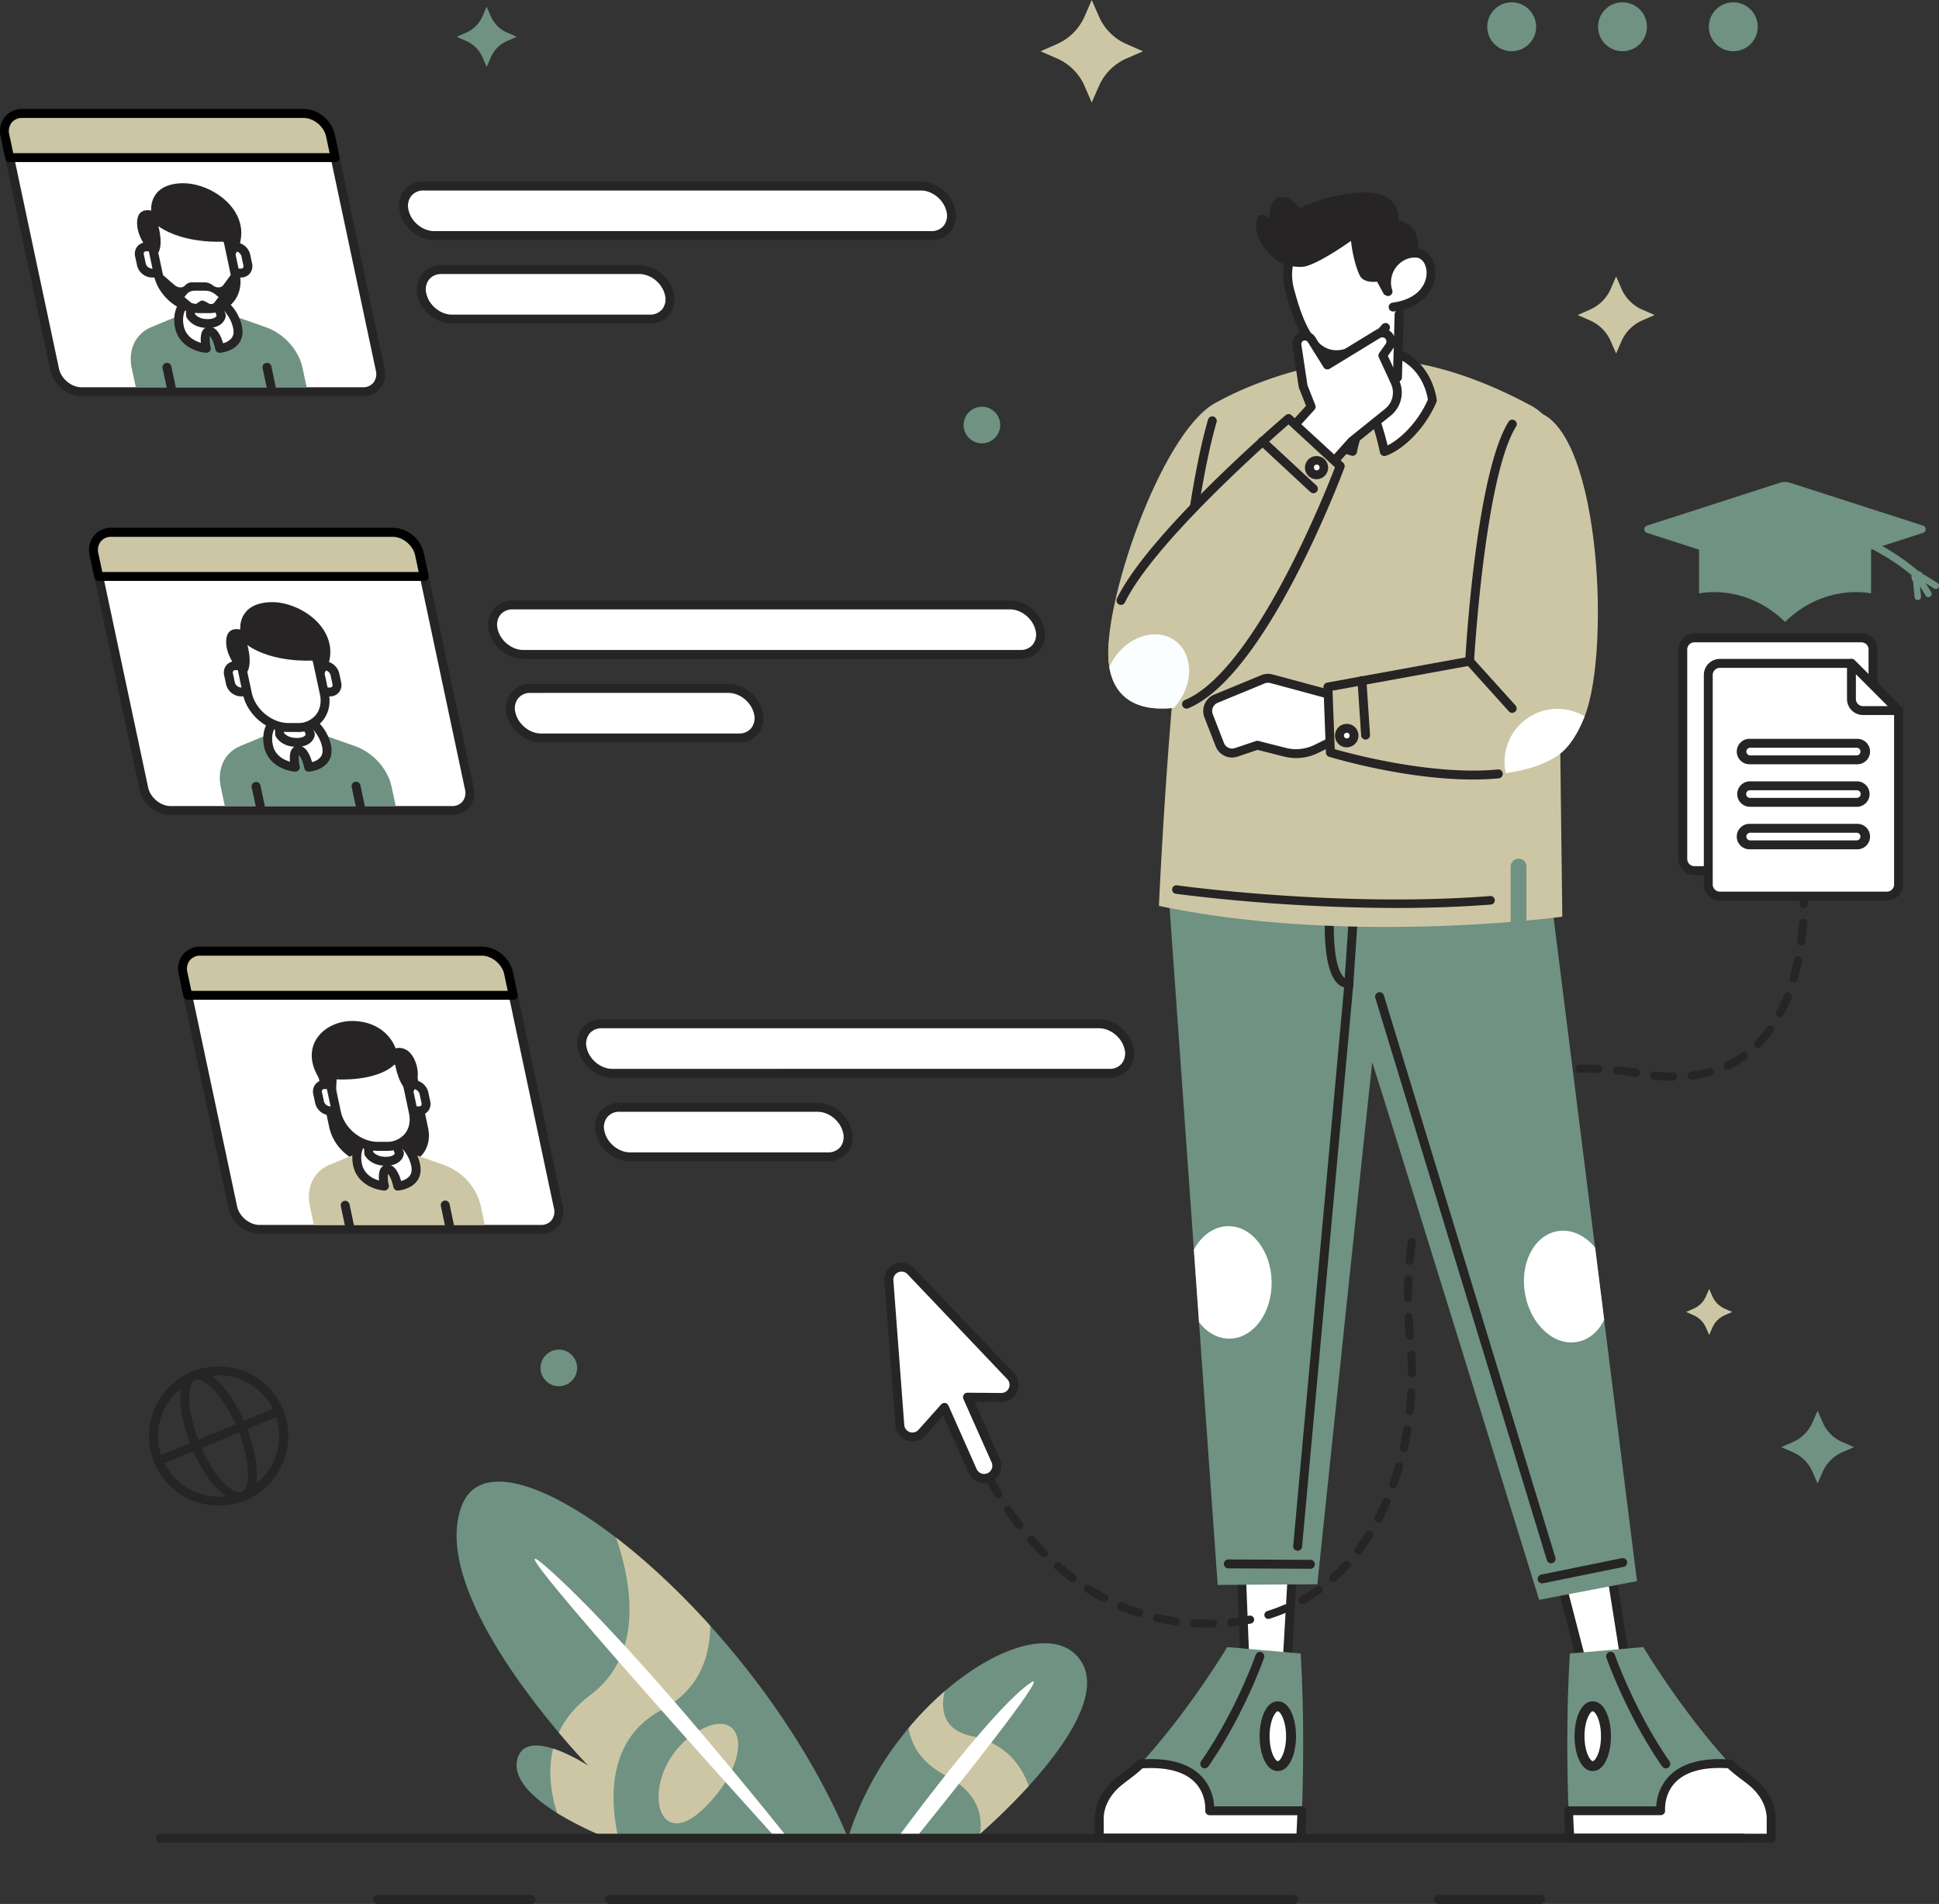 <svg xmlns="http://www.w3.org/2000/svg" viewBox="0 0 1209.38 1187.57"><rect x="0" y="0" width="1209.38" height="1187.57" fill="#333333" stroke="none"/><defs><style>.cls-1{fill:#6f9283;}.cls-2{fill:#cdc6a5;}.cls-3{fill:#fff;}.cls-4{fill:#262424;}.cls-5{fill:#fbfeff;}</style></defs><g id="Layer_3" data-name="Layer 3"><path class="cls-1" d="M528.94,1146.55H379.17a205.5,205.5,0,0,1-31.68-15.69c-14.57-9.06-28-21.11-24.82-33.57,2.58-10.07,12.5-9.76,22.33-6.6,10.87,3.52,21.62,10.54,22.15,10.88-.38-.39-8.08-8.35-18.63-20.88-28.26-33.56-77-100-60.35-141.9,10.67-26.9,50.5-14.7,96.06,20.3,19.16,14.71,39.32,33.45,58.76,55C477,1051.8,508.74,1098.11,528.94,1146.55Z"/><path class="cls-2" d="M443,1014.1c-.17,19.88-7.27,40.19-30.47,52.57-34.48,18.39-32,57-26.82,79.88h-6.53a205.5,205.5,0,0,1-31.68-15.69c-3.67-11.44-6.06-25.83-2.49-40.17,10.87,3.52,21.62,10.54,22.15,10.88-.38-.39-8.08-8.35-18.63-20.88,3.85-8.26,10.09-16.25,19.65-23.4,34.59-25.86,25-72.47,16.06-98.2C403.39,973.8,423.55,992.54,443,1014.1Z"/><path class="cls-2" d="M431.54,1082.4c-33.08,23.68-24.1,77.6,8.72,44.38S462.59,1060.17,431.54,1082.4Z"/><path class="cls-3" d="M491.48,1146.55H484c-6.78-7.51-18.06-20-31.51-35-7.45-8.32-15.56-17.4-23.94-26.8-5.27-5.92-10.65-12-16-18-9.07-10.25-18.15-20.55-26.76-30.39-39.25-44.9-68.6-80.21-42.26-56.52,13.7,12.32,29.69,28.76,46.08,46.65,10.39,11.33,20.95,23.24,31.18,35,5.25,6,10.4,12.06,15.41,18,7.19,8.47,14.08,16.69,20.47,24.38C472,1122.32,484.52,1137.84,491.48,1146.55Z"/><path class="cls-1" d="M641.65,1114a401.51,401.51,0,0,1-30.42,29.88c-2,1.71-3.06,2.65-3.06,2.65H528.94c7.93-26,21.68-49.45,37.76-68.64a200.93,200.93,0,0,1,22.52-23c33.65-29.11,70.16-39.65,84.45-19.6S664.41,1089,641.65,1114Z"/><path class="cls-2" d="M641.65,1114a401.51,401.51,0,0,1-30.42,29.88c1.95-12.59-2.11-26.32-21.59-36.53-14.72-7.72-21.11-18.4-22.94-29.46a200.93,200.93,0,0,1,22.52-23c-2.77,12.21-.51,24.31,16.9,28C628,1087.56,637.53,1102.2,641.65,1114Z"/><path class="cls-3" d="M571,1146.55H559.68c15.79-21.36,62.63-83.46,83.49-97.15C655.86,1041.07,591.21,1121.6,571,1146.55Z"/></g><g id="COURSE_CHOICES" data-name="COURSE CHOICES"><path class="cls-3" d="M206.09,84.54l31,146c1.61,7.59-3.24,13.75-10.83,13.75H50.81c-7.59,0-15.06-6.16-16.67-13.75l-31-146C1.48,77,6.33,70.79,13.92,70.79h175.5C197,70.79,204.48,77,206.09,84.54Z"/><path class="cls-4" d="M226.31,247.07H50.81c-9,0-17.49-7-19.39-15.95l-31-146A14.23,14.23,0,0,1,3,73,13.74,13.74,0,0,1,13.92,68h175.5c9,0,17.49,7,19.39,15.95h0l31,146a14.23,14.23,0,0,1-2.6,12.16A13.74,13.74,0,0,1,226.31,247.07ZM13.92,73.57A8.26,8.26,0,0,0,7.3,76.46,8.75,8.75,0,0,0,5.81,84l31,146c1.33,6.26,7.72,11.55,14,11.55h175.5a8.26,8.26,0,0,0,6.62-2.89,8.77,8.77,0,0,0,1.49-7.5l-31-146c-1.34-6.26-7.73-11.55-14-11.55Z"/><path class="cls-2" d="M206.09,84.54,209,98.29H6L3.09,84.54C1.48,77,6.33,70.79,13.92,70.79h175.5C197,70.79,204.48,77,206.09,84.54Z"/><path d="M209,101.07H6a2.77,2.77,0,0,1-2.72-2.2L.38,85.12A14.23,14.23,0,0,1,3,73,13.74,13.74,0,0,1,13.92,68h175.5c9,0,17.49,7,19.39,15.95h0l2.92,13.75a2.78,2.78,0,0,1-2.71,3.36ZM8.26,95.51H205.59l-2.21-10.39c-1.34-6.26-7.73-11.55-14-11.55H13.92A8.26,8.26,0,0,0,7.3,76.46,8.75,8.75,0,0,0,5.81,84Z"/><path class="cls-1" d="M188.72,229.57l2.54,12H84.69l-2.55-12c-2.41-11.33,2.43-21.48,12.16-25.51l32.81-13.6,38.61,13.6C177.15,208.09,186.31,218.24,188.72,229.57Z"/><path class="cls-4" d="M106.78,244.32a2.8,2.8,0,0,1-2.72-2.2l-2.61-12.3a2.78,2.78,0,1,1,5.43-1.16L109.5,241a2.78,2.78,0,0,1-2.14,3.3A2.93,2.93,0,0,1,106.78,244.32Z"/><path class="cls-3" d="M148.08,204c2.62,12.36-11.11,13.3-11.11,13.3s-2.08-10.64-6.42-10.64-1.89,10.64-1.89,10.64-14.13-.94-16.76-13.3c-2-9.63,3-14.68,3-14.68h23.91A25.67,25.67,0,0,1,148.08,204Z"/><path class="cls-4" d="M137,220.06a2.76,2.76,0,0,1-2.72-2.24c-.74-3.71-2.31-7.22-3.35-8.17a19.82,19.82,0,0,0,.47,7,2.77,2.77,0,0,1-2.89,3.38c-5.62-.37-16.87-4.09-19.29-15.49-2.34-11,3.51-17,3.76-17.23a2.76,2.76,0,0,1,2-.81h23.91a2.86,2.86,0,0,1,1.6.5,28.49,28.49,0,0,1,10.37,16.39h0c.91,4.28.26,7.93-1.94,10.84-3.93,5.21-11.37,5.78-11.69,5.8Zm-6.42-16.2c4.85,0,7.38,6.15,8.51,10.23a9.86,9.86,0,0,0,5.37-3.2c1.19-1.59,1.5-3.66.93-6.33a23.09,23.09,0,0,0-7.5-12.49H116.25c-1,1.57-2.9,5.36-1.63,11.34,1.42,6.66,6.94,9.35,10.68,10.42-.26-2.78-.14-6.15,1.44-8.14A4.78,4.78,0,0,1,130.55,203.86Z"/><path class="cls-3" d="M138,196.78s-.36,5-8.51,5-10.65-5-10.65-5l-.42-9.36h16Z"/><path class="cls-4" d="M129.53,204.58c-9.76,0-13-6.29-13.14-6.56a2.86,2.86,0,0,1-.29-1.11l-.42-9.36a2.78,2.78,0,0,1,2.78-2.9h16a2.78,2.78,0,0,1,2.6,1.79l3.55,9.35a2.64,2.64,0,0,1,.18,1.18C140.62,199.61,138,204.58,129.53,204.58Zm-7.91-8.66c.69.9,2.91,3.11,7.91,3.11,4,0,5.22-1.36,5.59-2.1l-2.56-6.72h-11.2Z"/><path class="cls-4" d="M169.17,244.32a2.79,2.79,0,0,1-2.72-2.2l-2.61-12.3a2.78,2.78,0,1,1,5.43-1.16l2.61,12.3a2.78,2.78,0,0,1-2.13,3.3A2.93,2.93,0,0,1,169.17,244.32Z"/><path class="cls-3" d="M96.09,170.33H94.71A7,7,0,0,1,88.19,165L87,159.33A4.21,4.21,0,0,1,91.23,154h1.38a7,7,0,0,1,6.52,5.37l1.2,5.62A4.23,4.23,0,0,1,96.09,170.33Z"/><path class="cls-4" d="M96.09,173.1H94.71a9.79,9.79,0,0,1-9.24-7.57l-1.19-5.62a7.3,7.3,0,0,1,1.36-6.17,7.1,7.1,0,0,1,5.59-2.56h1.38a9.8,9.8,0,0,1,9.24,7.57l1.19,5.62a7.33,7.33,0,0,1-1.35,6.17A7.12,7.12,0,0,1,96.09,173.1Zm-4.86-16.37a1.61,1.61,0,0,0-1.28.51,1.78,1.78,0,0,0-.24,1.51l1.2,5.62a4.22,4.22,0,0,0,3.8,3.18h1.38a1.63,1.63,0,0,0,1.28-.5,1.8,1.8,0,0,0,.24-1.52l-1.19-5.62a4.24,4.24,0,0,0-3.81-3.18Z"/><path class="cls-3" d="M150.29,170.33H148.9a7,7,0,0,1-6.52-5.38l-1.19-5.62a4.21,4.21,0,0,1,4.23-5.37h1.39a7,7,0,0,1,6.51,5.37l1.2,5.62A4.22,4.22,0,0,1,150.29,170.33Z"/><path class="cls-4" d="M150.29,173.1H148.9a9.79,9.79,0,0,1-9.24-7.57l-1.19-5.62a7.3,7.3,0,0,1,1.36-6.17,7.1,7.1,0,0,1,5.59-2.56h1.39a9.79,9.79,0,0,1,9.23,7.57l1.19,5.62a7.33,7.33,0,0,1-1.35,6.17A7.12,7.12,0,0,1,150.29,173.1Zm-4.87-16.37a1.61,1.61,0,0,0-1.28.51,1.81,1.81,0,0,0-.24,1.51l1.2,5.62a4.22,4.22,0,0,0,3.8,3.18h1.39a1.62,1.62,0,0,0,1.27-.5,1.8,1.8,0,0,0,.24-1.52l-1.19-5.62a4.24,4.24,0,0,0-3.8-3.18Z"/><path class="cls-3" d="M130,192.53h-5.48c-11.74,0-23.28-9.51-25.77-21.25l-4.49-21.1c-2.49-11.74,5-21.25,16.73-21.25h5.49c11.73,0,23.27,9.51,25.76,21.25l4.49,21.1C149.19,183,141.7,192.53,130,192.53Z"/><path class="cls-4" d="M130,195.31h-5.48c-13,0-25.74-10.52-28.49-23.45l-4.48-21.1c-1.41-6.6-.09-12.82,3.72-17.52A19.71,19.71,0,0,1,111,126.15h5.49c12.95,0,25.73,10.52,28.48,23.45l4.49,21.1c1.4,6.6.08,12.82-3.72,17.52A19.73,19.73,0,0,1,130,195.31Zm-19-63.6a14.26,14.26,0,0,0-11.41,5c-2.73,3.36-3.65,7.93-2.6,12.86l4.49,21.1c2.23,10.51,12.57,19.05,23,19.05H130a14.25,14.25,0,0,0,11.41-5c2.73-3.36,3.65-7.93,2.6-12.86l-4.48-21.1c-2.24-10.51-12.58-19-23.05-19Z"/><path class="cls-4" d="M96.32,160S85.87,150.71,85.5,139.7s8.82-8.32,8.82-8.32S92.42,115.15,113,114.3s50.06,21,31.77,47.84l-5.4-11.43s-24.47,1.69-40.56-9.6C98.79,141.11,103.19,156.5,96.32,160Z"/><path class="cls-4" d="M139.3,177.8c-1.38,1.87-4.32,1.95-6.59.17a8.23,8.23,0,0,0-5.06-1.86H119.8a5.44,5.44,0,0,0-4.27,1.86c-1.51,1.78-4.48,1.7-6.66-.17l-10.74-9.26c5.86,27.56,29.53,26.06,29.53,26.06s24.31,1.5,18.45-26.06Zm-5.67,11a2.32,2.32,0,0,1-1.89.86,3.57,3.57,0,0,1-2.26-.86l-2.85-1.34h-1l-2.28,1.34a2.35,2.35,0,0,1-1.9.86,3.57,3.57,0,0,1-2.26-.86L115,185.31l1.25-1.61a6.59,6.59,0,0,1,5.28-2.39h6.59a10.08,10.08,0,0,1,6.29,2.39l1.93,1.61Z"/><path class="cls-3" d="M580.92,146.93H270.8c-8.53,0-16.91-6.91-18.73-15.44h0c-1.81-8.52,3.63-15.44,12.16-15.44H574.35c8.53,0,16.91,6.92,18.72,15.44h0C594.89,140,589.45,146.93,580.92,146.93Z"/><path class="cls-4" d="M580.92,149.71H270.8c-9.92,0-19.34-7.75-21.44-17.64a15.62,15.62,0,0,1,2.85-13.36,15.07,15.07,0,0,1,12-5.43H574.35c9.92,0,19.34,7.74,21.44,17.64a15.62,15.62,0,0,1-2.85,13.36A15.1,15.1,0,0,1,580.92,149.71ZM264.23,118.83a9.65,9.65,0,0,0-7.7,3.37,10.22,10.22,0,0,0-1.74,8.71c1.55,7.31,8.73,13.24,16,13.24H580.92a9.62,9.62,0,0,0,7.7-3.37,10.21,10.21,0,0,0,1.74-8.71c-1.55-7.3-8.73-13.24-16-13.24Z"/><path class="cls-3" d="M405.33,199H281.87c-8.52,0-16.9-6.91-18.72-15.44h0c-1.81-8.53,3.63-15.44,12.16-15.44H398.76c8.53,0,16.91,6.91,18.73,15.44h0C419.3,192.12,413.86,199,405.33,199Z"/><path class="cls-4" d="M405.33,201.81H281.87c-9.91,0-19.33-7.75-21.43-17.64a15.64,15.64,0,0,1,2.85-13.37,15.08,15.08,0,0,1,12-5.43H398.76c9.92,0,19.34,7.75,21.44,17.64a15.61,15.61,0,0,1-2.85,13.36A15.07,15.07,0,0,1,405.33,201.81Zm-130-30.88a9.6,9.6,0,0,0-7.7,3.37,10.18,10.18,0,0,0-1.74,8.71c1.55,7.3,8.73,13.24,16,13.24H405.33a9.65,9.65,0,0,0,7.7-3.37,10.19,10.19,0,0,0,1.74-8.71c-1.55-7.3-8.73-13.24-16-13.24Z"/><path class="cls-3" d="M261.65,345.81l31,146c1.61,7.59-3.24,13.75-10.83,13.75H106.36c-7.59,0-15.06-6.16-16.67-13.75l-31-146c-1.62-7.59,3.23-13.75,10.82-13.75H245C252.56,332.06,260,338.22,261.65,345.81Z"/><path class="cls-4" d="M281.86,508.34H106.36c-9,0-17.48-7-19.39-15.95l-31-146a14.2,14.2,0,0,1,2.61-12.16,13.7,13.7,0,0,1,10.93-5H245c9,0,17.49,7,19.39,16l31.05,146a14.24,14.24,0,0,1-2.61,12.16A13.72,13.72,0,0,1,281.86,508.34ZM69.47,334.84a8.26,8.26,0,0,0-6.62,2.89,8.81,8.81,0,0,0-1.49,7.5l31.05,146c1.33,6.26,7.72,11.55,14,11.55h175.5a8.26,8.26,0,0,0,6.62-2.89,8.75,8.75,0,0,0,1.49-7.5l-31-146c-1.33-6.26-7.72-11.55-14-11.55Z"/><path class="cls-2" d="M261.65,345.81l2.92,13.75h-203l-2.92-13.75c-1.62-7.59,3.23-13.75,10.82-13.75H245C252.56,332.06,260,338.22,261.65,345.81Z"/><path d="M264.57,362.34h-203a2.79,2.79,0,0,1-2.72-2.2l-2.92-13.75a14.2,14.2,0,0,1,2.61-12.16,13.7,13.7,0,0,1,10.93-5H245c9,0,17.49,7,19.39,16L267.29,359a2.83,2.83,0,0,1-.56,2.33A2.79,2.79,0,0,1,264.57,362.34ZM63.82,356.78H261.14l-2.21-10.39h0c-1.33-6.26-7.72-11.55-14-11.55H69.47a8.26,8.26,0,0,0-6.62,2.89,8.81,8.81,0,0,0-1.49,7.5Z"/><path class="cls-1" d="M244.27,490.84l2.55,12H140.24l-2.55-12c-2.4-11.33,2.44-21.48,12.16-25.51l32.82-13.6,38.6,13.6C232.71,469.36,241.86,479.51,244.27,490.84Z"/><path class="cls-4" d="M162.33,505.59a2.78,2.78,0,0,1-2.71-2.2L157,491.09a2.78,2.78,0,1,1,5.44-1.16l2.61,12.3a2.78,2.78,0,0,1-2.14,3.3A2.86,2.86,0,0,1,162.33,505.59Z"/><path class="cls-3" d="M203.63,465.25c2.63,12.35-11.1,13.3-11.1,13.3s-2.09-10.64-6.42-10.64-1.89,10.64-1.89,10.64-14.14-.95-16.76-13.3c-2.05-9.63,3-14.68,3-14.68h23.92A25.68,25.68,0,0,1,203.63,465.25Z"/><path class="cls-4" d="M192.52,481.33a2.78,2.78,0,0,1-2.72-2.24c-.73-3.72-2.31-7.22-3.35-8.17a19.76,19.76,0,0,0,.47,7,2.77,2.77,0,0,1-2.89,3.39c-5.61-.37-16.87-4.1-19.29-15.49-2.33-11,3.51-17,3.76-17.23a2.78,2.78,0,0,1,2-.81h23.92a2.75,2.75,0,0,1,1.59.5,28.44,28.44,0,0,1,10.38,16.39h0c.91,4.28.25,7.93-1.94,10.84-3.93,5.21-11.38,5.78-11.69,5.8Zm-6.41-16.2c4.85,0,7.37,6.15,8.51,10.23a9.86,9.86,0,0,0,5.37-3.2c1.19-1.59,1.49-3.66.92-6.33a23,23,0,0,0-7.49-12.49H171.8c-1,1.57-2.9,5.36-1.63,11.34,1.42,6.66,6.94,9.35,10.68,10.42-.25-2.78-.14-6.15,1.45-8.14A4.78,4.78,0,0,1,186.11,465.13Z"/><path class="cls-3" d="M193.59,458.05s-.36,5-8.51,5-10.65-5-10.65-5l-.42-9.36h16Z"/><path class="cls-4" d="M185.08,465.85c-9.76,0-13-6.29-13.13-6.56a2.73,2.73,0,0,1-.29-1.11l-.42-9.36a2.75,2.75,0,0,1,.77-2.05,2.77,2.77,0,0,1,2-.85h16a2.77,2.77,0,0,1,2.59,1.79l3.56,9.34a2.85,2.85,0,0,1,.17,1.19C196.17,460.88,193.57,465.85,185.08,465.85Zm-7.91-8.66c.7.89,2.92,3.11,7.91,3.11,4,0,5.22-1.36,5.6-2.1l-2.56-6.72h-11.2Z"/><path class="cls-4" d="M224.72,505.59a2.78,2.78,0,0,1-2.71-2.2l-2.62-12.3a2.78,2.78,0,1,1,5.43-1.16l2.62,12.3a2.78,2.78,0,0,1-2.14,3.3A2.86,2.86,0,0,1,224.72,505.59Z"/><path class="cls-3" d="M151.65,431.6h-1.39a7,7,0,0,1-6.52-5.38l-1.19-5.62a4.22,4.22,0,0,1,4.23-5.38h1.39a7,7,0,0,1,6.52,5.38l1.19,5.62A4.22,4.22,0,0,1,151.65,431.6Z"/><path class="cls-4" d="M151.65,434.37h-1.39A9.79,9.79,0,0,1,141,426.8l-1.2-5.62a7.33,7.33,0,0,1,1.36-6.17,7.12,7.12,0,0,1,5.59-2.56h1.39A9.79,9.79,0,0,1,157.4,420l1.2,5.62a7.33,7.33,0,0,1-1.36,6.17A7.12,7.12,0,0,1,151.65,434.37ZM146.78,418a1.61,1.61,0,0,0-1.27.5,1.77,1.77,0,0,0-.24,1.52l1.19,5.62a4.24,4.24,0,0,0,3.8,3.18h1.39a1.61,1.61,0,0,0,1.27-.5,1.77,1.77,0,0,0,.24-1.52L152,421.18a4.24,4.24,0,0,0-3.8-3.18Z"/><path class="cls-3" d="M205.84,431.6h-1.39a7,7,0,0,1-6.51-5.38l-1.2-5.62a4.22,4.22,0,0,1,4.23-5.38h1.39a7,7,0,0,1,6.52,5.38l1.19,5.62A4.22,4.22,0,0,1,205.84,431.6Z"/><path class="cls-4" d="M205.84,434.37h-1.39a9.79,9.79,0,0,1-9.23-7.57l-1.2-5.62a7.33,7.33,0,0,1,1.36-6.17,7.12,7.12,0,0,1,5.59-2.56h1.39a9.79,9.79,0,0,1,9.23,7.57l1.2,5.62a7.33,7.33,0,0,1-1.36,6.17A7.12,7.12,0,0,1,205.84,434.37ZM201,418a1.62,1.62,0,0,0-1.27.5,1.77,1.77,0,0,0-.24,1.52l1.19,5.62a4.24,4.24,0,0,0,3.8,3.18h1.39a1.6,1.6,0,0,0,1.27-.5,1.8,1.8,0,0,0,.25-1.52l-1.2-5.62a4.24,4.24,0,0,0-3.8-3.18Z"/><path class="cls-3" d="M185.51,453.8H180c-11.73,0-23.27-9.52-25.77-21.25l-4.48-21.1c-2.5-11.74,5-21.25,16.73-21.25H172c11.74,0,23.27,9.51,25.77,21.25l4.48,21.1C204.74,444.28,197.25,453.8,185.51,453.8Z"/><path class="cls-4" d="M185.51,456.58H180c-13,0-25.73-10.52-28.48-23.45L147.06,412c-1.4-6.6-.08-12.82,3.72-17.52a19.73,19.73,0,0,1,15.73-7.09H172c13,0,25.74,10.52,28.48,23.45L205,432c1.4,6.6.08,12.82-3.72,17.52A19.72,19.72,0,0,1,185.51,456.58Zm-19-63.6a14.26,14.26,0,0,0-11.41,5c-2.73,3.37-3.66,7.94-2.61,12.87L157,432c2.23,10.51,12.57,19,23.05,19h5.48a14.27,14.27,0,0,0,11.42-5c2.72-3.36,3.65-7.93,2.6-12.86L195,412c-2.23-10.51-12.57-19-23-19Z"/><path class="cls-4" d="M151.87,421.29S141.42,412,141.06,401s8.81-8.32,8.81-8.32-1.9-16.23,18.67-17.08,50.05,21,31.76,47.84L194.91,412s-24.48,1.69-40.57-9.6C154.34,402.38,158.74,417.77,151.87,421.29Z"/><path class="cls-3" d="M636.47,408.2H326.35c-8.53,0-16.91-6.91-18.72-15.44h0c-1.81-8.53,3.63-15.44,12.16-15.44H629.91c8.52,0,16.91,6.91,18.72,15.44h0C650.44,401.29,645,408.2,636.47,408.2Z"/><path class="cls-4" d="M636.47,411H326.35c-9.92,0-19.33-7.75-21.44-17.64A15.61,15.61,0,0,1,307.77,380a15,15,0,0,1,12-5.44H629.91c9.91,0,19.33,7.75,21.44,17.64a15.67,15.67,0,0,1-2.86,13.37A15.08,15.08,0,0,1,636.47,411ZM319.79,380.1a9.65,9.65,0,0,0-7.71,3.37,10.18,10.18,0,0,0-1.73,8.71c1.55,7.3,8.73,13.24,16,13.24H636.47a9.6,9.6,0,0,0,7.7-3.37,10.14,10.14,0,0,0,1.74-8.71c-1.55-7.3-8.73-13.24-16-13.24Z"/><path class="cls-3" d="M460.88,460.3H337.43c-8.53,0-16.91-6.92-18.72-15.44h0c-1.82-8.53,3.63-15.44,12.15-15.44H454.32c8.52,0,16.91,6.91,18.72,15.44h0C474.85,453.38,469.41,460.3,460.88,460.3Z"/><path class="cls-4" d="M460.88,463.07H337.43c-9.92,0-19.34-7.74-21.44-17.63a15.64,15.64,0,0,1,2.86-13.37,15.06,15.06,0,0,1,12-5.43H454.32c9.92,0,19.33,7.75,21.44,17.64a15.65,15.65,0,0,1-2.86,13.36A15.05,15.05,0,0,1,460.88,463.07Zm-130-30.87a9.62,9.62,0,0,0-7.7,3.37,10.21,10.21,0,0,0-1.74,8.71c1.56,7.3,8.74,13.24,16,13.24H460.88a9.63,9.63,0,0,0,7.7-3.37,10.15,10.15,0,0,0,1.74-8.71c-1.55-7.31-8.73-13.24-16-13.24Z"/><path class="cls-3" d="M317.2,607.08l31,146c1.62,7.59-3.23,13.75-10.82,13.75H161.92c-7.59,0-15.06-6.16-16.68-13.75l-31-146c-1.61-7.59,3.24-13.75,10.83-13.75h175.5C308.12,593.33,315.59,599.49,317.2,607.08Z"/><path class="cls-4" d="M337.42,769.6H161.92c-9,0-17.49-7-19.39-16l-31-146a14.21,14.21,0,0,1,2.61-12.15,13.72,13.72,0,0,1,10.94-5h175.5c9,0,17.48,7,19.39,16l31,146a14.18,14.18,0,0,1-2.61,12.15A13.67,13.67,0,0,1,337.42,769.6ZM125,596.1a8.27,8.27,0,0,0-6.62,2.9,8.74,8.74,0,0,0-1.49,7.5l31,146c1.33,6.26,7.72,11.55,14,11.55h175.5a8.29,8.29,0,0,0,6.62-2.89,8.83,8.83,0,0,0,1.49-7.51l-31-146c-1.33-6.26-7.72-11.55-14-11.55Z"/><path class="cls-2" d="M317.2,607.08l2.92,13.75h-203l-2.92-13.75c-1.61-7.59,3.24-13.75,10.83-13.75h175.5C308.12,593.33,315.59,599.49,317.2,607.08Z"/><path d="M320.12,623.6h-203a2.76,2.76,0,0,1-2.71-2.2l-2.93-13.75a14.21,14.21,0,0,1,2.61-12.15,13.72,13.72,0,0,1,10.94-5h175.5c9,0,17.48,7,19.39,16l2.92,13.75a2.78,2.78,0,0,1-2.72,3.35Zm-200.75-5.55H316.69l-2.21-10.4h0c-1.33-6.26-7.72-11.55-14-11.55H125a8.27,8.27,0,0,0-6.62,2.9,8.74,8.74,0,0,0-1.49,7.5Z"/><path class="cls-4" d="M200,662l-3.35.2,8.77,41.24a30,30,0,0,0,22.54,22.31A66.41,66.41,0,0,0,241.21,727l-13.82-65Z"/><path class="cls-4" d="M254.82,662l3.43.2L267,703.48c2.27,10.68-3.09,20.08-13.06,22.31A58.54,58.54,0,0,1,241.21,727l-13.82-65Z"/><path class="cls-2" d="M299.83,752.11l2.54,12H195.79l-2.54-12c-2.41-11.33,2.43-21.48,12.15-25.51L238.22,713l38.6,13.6C288.26,730.63,297.42,740.78,299.83,752.11Z"/><path class="cls-4" d="M217.89,766.85a2.78,2.78,0,0,1-2.72-2.2l-2.61-12.3A2.78,2.78,0,1,1,218,751.2l2.62,12.3a2.78,2.78,0,0,1-2.14,3.29A2.34,2.34,0,0,1,217.89,766.85Z"/><path class="cls-3" d="M259.18,726.52c2.63,12.35-11.1,13.3-11.1,13.3s-2.08-10.64-6.42-10.64-1.89,10.64-1.89,10.64-14.13-1-16.76-13.3c-2-9.63,3-14.69,3-14.69h23.91A25.68,25.68,0,0,1,259.18,726.52Z"/><path class="cls-4" d="M248.08,742.6a2.78,2.78,0,0,1-2.73-2.25c-.73-3.71-2.31-7.21-3.34-8.16a19.53,19.53,0,0,0,.47,7,2.79,2.79,0,0,1-2.9,3.39c-5.61-.37-16.86-4.1-19.29-15.49-2.33-11,3.51-17,3.76-17.23a2.8,2.8,0,0,1,2-.81h23.91a2.78,2.78,0,0,1,1.6.5,28.45,28.45,0,0,1,10.37,16.38h0c.91,4.29.26,7.94-1.94,10.85-3.93,5.21-11.37,5.78-11.69,5.8Zm-6.42-16.2c4.85,0,7.37,6.15,8.51,10.23a9.86,9.86,0,0,0,5.37-3.2c1.19-1.59,1.49-3.66.93-6.33h0a23.09,23.09,0,0,0-7.5-12.49H227.36c-1.05,1.56-2.9,5.36-1.63,11.33,1.4,6.62,6.94,9.32,10.68,10.41-.26-2.78-.14-6.14,1.44-8.13A4.8,4.8,0,0,1,241.66,726.4Z"/><path class="cls-3" d="M249.15,719.32s-.37,5-8.52,5-10.64-5-10.64-5l-.42-9.36h16Z"/><path class="cls-4" d="M240.63,727.12c-9.75,0-13-6.29-13.13-6.56a2.9,2.9,0,0,1-.29-1.11l-.42-9.36a2.83,2.83,0,0,1,.77-2.05,2.76,2.76,0,0,1,2-.85h16a2.77,2.77,0,0,1,2.59,1.78l3.56,9.35a2.7,2.7,0,0,1,.18,1.19C251.73,722.15,249.12,727.12,240.63,727.12Zm-7.9-8.67c.69.9,2.91,3.11,7.9,3.11,4,0,5.23-1.35,5.6-2.09l-2.56-6.72h-11.2Z"/><path class="cls-4" d="M280.27,766.85a2.77,2.77,0,0,1-2.71-2.2L275,752.35a2.78,2.78,0,1,1,5.43-1.15L283,763.5a2.77,2.77,0,0,1-2.14,3.29A2.24,2.24,0,0,1,280.27,766.85Z"/><path class="cls-3" d="M207.2,692.86h-1.38a7,7,0,0,1-6.52-5.37l-1.2-5.62a4.23,4.23,0,0,1,4.24-5.38h1.38a7,7,0,0,1,6.52,5.38l1.2,5.62A4.22,4.22,0,0,1,207.2,692.86Z"/><path class="cls-4" d="M207.2,695.64h-1.38a9.8,9.8,0,0,1-9.24-7.57l-1.19-5.62a7.3,7.3,0,0,1,1.36-6.17,7.09,7.09,0,0,1,5.59-2.56h1.38a9.79,9.79,0,0,1,9.24,7.57l1.19,5.62a7.3,7.3,0,0,1-1.36,6.17A7.09,7.09,0,0,1,207.2,695.64Zm-4.86-16.37a1.63,1.63,0,0,0-1.28.5,1.8,1.8,0,0,0-.24,1.52l1.19,5.62a4.24,4.24,0,0,0,3.81,3.18h1.38a1.61,1.61,0,0,0,1.28-.51,1.78,1.78,0,0,0,.24-1.51l-1.2-5.62a4.22,4.22,0,0,0-3.8-3.18Z"/><path class="cls-3" d="M261.39,692.86H260a7,7,0,0,1-6.52-5.37l-1.2-5.62a4.23,4.23,0,0,1,4.24-5.38h1.38a7,7,0,0,1,6.52,5.38l1.2,5.62A4.22,4.22,0,0,1,261.39,692.86Z"/><path class="cls-4" d="M261.39,695.64H260a9.8,9.8,0,0,1-9.24-7.57l-1.19-5.62a7.3,7.3,0,0,1,1.36-6.17,7.09,7.09,0,0,1,5.59-2.56h1.38a9.79,9.79,0,0,1,9.24,7.57l1.19,5.62a7.3,7.3,0,0,1-1.36,6.17A7.09,7.09,0,0,1,261.39,695.64Zm-4.86-16.37a1.63,1.63,0,0,0-1.28.5,1.8,1.8,0,0,0-.24,1.52l1.2,5.62a4.23,4.23,0,0,0,3.8,3.18h1.38a1.61,1.61,0,0,0,1.28-.51,1.78,1.78,0,0,0,.24-1.51l-1.2-5.62a4.21,4.21,0,0,0-3.8-3.18Z"/><path class="cls-3" d="M241.07,715.07h-5.48c-11.74,0-23.28-9.52-25.77-21.25l-4.49-21.1c-2.49-11.74,5-21.25,16.73-21.25h5.48c11.74,0,23.28,9.51,25.77,21.25l4.49,21.1C260.29,705.55,252.8,715.07,241.07,715.07Z"/><path class="cls-4" d="M241.07,717.84h-5.48c-13,0-25.74-10.51-28.49-23.44l-4.49-21.1c-1.4-6.61-.08-12.83,3.72-17.52a19.74,19.74,0,0,1,15.73-7.09h5.48c13,0,25.74,10.52,28.49,23.45l4.49,21.1c1.4,6.6.08,12.82-3.72,17.52A19.74,19.74,0,0,1,241.07,717.84Zm-19-63.6a14.3,14.3,0,0,0-11.41,5c-2.73,3.37-3.65,7.94-2.6,12.87l4.48,21.1c2.24,10.5,12.58,19,23.06,19h5.48a14.26,14.26,0,0,0,11.41-5c2.73-3.37,3.65-7.94,2.6-12.86l-4.48-21.1c-2.24-10.51-12.58-19.06-23.06-19.06Z"/><path class="cls-4" d="M256.93,682.56s6.49-9.31,2.17-20.32-12.35-8.33-12.35-8.33-5-16.23-25.93-17.07-41.11,21-11.42,47.84l.53-11.43s25.2,1.69,36.49-9.6C246.42,663.65,248.56,679,256.93,682.56Z"/><path class="cls-3" d="M692,669.47H381.91c-8.53,0-16.91-6.91-18.73-15.44h0c-1.81-8.53,3.63-15.44,12.16-15.44H685.46c8.53,0,16.91,6.91,18.72,15.44h0C706,662.56,700.55,669.47,692,669.47Z"/><path class="cls-4" d="M692,672.25H381.91c-9.92,0-19.34-7.75-21.44-17.64a15.64,15.64,0,0,1,2.85-13.37,15.1,15.1,0,0,1,12-5.43H685.46c9.92,0,19.34,7.75,21.44,17.64A15.61,15.61,0,0,1,704,666.81,15,15,0,0,1,692,672.25ZM375.34,641.37a9.6,9.6,0,0,0-7.7,3.37,10.18,10.18,0,0,0-1.74,8.71c1.55,7.3,8.73,13.24,16,13.24H692a9.65,9.65,0,0,0,7.7-3.37,10.21,10.21,0,0,0,1.74-8.71c-1.55-7.3-8.74-13.24-16-13.24Z"/><path class="cls-3" d="M516.44,721.57H393c-8.52,0-16.91-6.92-18.72-15.44h0c-1.81-8.53,3.63-15.44,12.16-15.44H509.87c8.53,0,16.91,6.91,18.72,15.44h0C530.41,714.65,525,721.57,516.44,721.57Z"/><path class="cls-4" d="M516.44,724.34H393c-9.92,0-19.33-7.74-21.44-17.64a15.65,15.65,0,0,1,2.86-13.36,15.08,15.08,0,0,1,12-5.43H509.87c9.92,0,19.34,7.75,21.44,17.64a15.65,15.65,0,0,1-2.85,13.36A15.1,15.1,0,0,1,516.44,724.34Zm-130-30.88a9.61,9.61,0,0,0-7.7,3.38,10.14,10.14,0,0,0-1.74,8.71c1.55,7.3,8.73,13.24,16,13.24H516.44a9.65,9.65,0,0,0,7.7-3.37,10.23,10.23,0,0,0,1.74-8.72c-1.55-7.3-8.74-13.24-16-13.24Z"/></g><g id="RIGHT_FEET" data-name="RIGHT FEET"><polygon class="cls-3" points="774.25 980.19 776.48 1037.44 802.66 1039.56 806.24 977.59 774.25 980.19"/><path class="cls-4" d="M802.66,1042.33h-.22l-26.18-2.11a2.77,2.77,0,0,1-2.55-2.66l-2.23-57.26a2.77,2.77,0,0,1,2.55-2.87l32-2.6a2.77,2.77,0,0,1,3,2.93l-3.57,62a2.77,2.77,0,0,1-2.78,2.61Zm-23.5-7.46,20.9,1.69,3.22-55.95-26.15,2.13Z"/><path class="cls-1" d="M858.37,640.27c-2.06,15.38-36.73,347.9-36.73,347.9l-62.16.42L747.85,824.77l-3.22-45.3-15.9-223.94c-6.15-75.59,118.09-76,128.94-6.72C862.23,577.88,860.43,624.88,858.37,640.27Z"/><path class="cls-4" d="M809.36,967.27h-.26a2.77,2.77,0,0,1-2.51-3l36.54-401.12a2.78,2.78,0,1,1,5.53.5L812.12,964.74A2.78,2.78,0,0,1,809.36,967.27Z"/><path class="cls-4" d="M841.32,616.35a10.19,10.19,0,0,1-7.72-3.61c-10.83-12.08-6.63-53.48-6.11-58.16a2.78,2.78,0,1,1,5.52.61c-1.32,12-3,45.17,4.72,53.84a4.62,4.62,0,0,0,3.59,1.77,2.78,2.78,0,1,1,0,5.55Z"/><path class="cls-3" d="M793.13,799.44c.32,19.38-11.35,35.28-26.08,35.53-7.45.12-14.25-3.79-19.2-10.2l-3.22-45.3c4.72-8.76,12.44-14.51,21.25-14.65C780.6,764.57,792.81,780.07,793.13,799.44Z"/><path class="cls-4" d="M817.32,978.51h0l-51.19-.25a2.78,2.78,0,0,1,0-5.56l51.19.25a2.78,2.78,0,0,1,0,5.56Z"/><path class="cls-1" d="M685.65,1134.35v12.2h125.6s.4-6.37.8-17.08c.78-21.07,1.53-59-.8-98.11l-45.82-4s-23.47,39.44-54.08,72.89c-3.18,3.48-11.58,9.18-15.11,12.39C689.48,1118.79,685.65,1126.42,685.65,1134.35Z"/><path class="cls-4" d="M751.38,1103a2.72,2.72,0,0,1-1.58-.5,2.78,2.78,0,0,1-.7-3.86c21.84-31.45,34-66.12,34.09-66.47a2.78,2.78,0,0,1,5.25,1.82c-.12.35-12.51,35.75-34.78,67.82A2.78,2.78,0,0,1,751.38,1103Z"/><ellipse class="cls-3" cx="796.95" cy="1082.94" rx="8.25" ry="18.65"/><path class="cls-4" d="M797,1104.7c-7.46,0-11.36-10.94-11.36-21.76s3.9-21.76,11.36-21.76,11.35,11,11.35,21.76S804.4,1104.7,797,1104.7Zm0-37.3c-1.49,0-5.14,5.44-5.14,15.54s3.65,15.55,5.14,15.55,5.14-5.45,5.14-15.55S798.44,1067.4,797,1067.4Z"/><path class="cls-3" d="M685.65,1134.35v12.2h125.6s.4-6.37.8-17.08H754.51s3.25-32.56-43.16-29.23c-3.18,3.48-11.58,9.18-15.11,12.39C689.48,1118.79,685.65,1126.42,685.65,1134.35Z"/><path class="cls-4" d="M811.25,1149.32H685.65a2.78,2.78,0,0,1-2.78-2.77v-12.2c0-8.57,4.09-17,11.5-23.77,1.54-1.4,3.86-3.18,6.32-5.06a81.54,81.54,0,0,0,8.61-7.15,2.75,2.75,0,0,1,1.85-.9c17.4-1.24,30.21,2.24,38.11,10.36a29.23,29.23,0,0,1,8,18.87h54.75a2.77,2.77,0,0,1,2.77,2.87c-.39,10.63-.8,17.09-.8,17.16A2.77,2.77,0,0,1,811.25,1149.32Zm-122.82-5.55h120.2c.13-2.39.33-6.34.53-11.52H754.51a2.77,2.77,0,0,1-2.76-3c0-.09.83-10-6.52-17.55-6.57-6.7-17.54-9.63-32.63-8.71a103.57,103.57,0,0,1-8.53,7c-2.36,1.8-4.59,3.51-6,4.75-6.24,5.69-9.68,12.68-9.68,19.67Z"/></g><g id="LEFT_FEET" data-name="LEFT FEET"><polygon class="cls-3" points="1004.93 980.85 1013.88 1037.44 988.61 1044.61 973.04 984.52 1004.93 980.85"/><path class="cls-4" d="M988.61,1047.39a2.83,2.83,0,0,1-1.38-.37,2.73,2.73,0,0,1-1.3-1.71l-15.58-60.09a2.8,2.8,0,0,1,.4-2.27,2.84,2.84,0,0,1,2-1.19l31.88-3.67a2.78,2.78,0,0,1,3.06,2.32l9,56.6a2.78,2.78,0,0,1-2,3.11l-25.27,7.16A2.79,2.79,0,0,1,988.61,1047.39Zm-12.08-60.47,14.06,54.24,20.16-5.72-8.15-51.53Z"/><path class="cls-1" d="M856.25,663.81C861.26,678.49,960,997.9,960,997.9l61-11.68-20.48-163-5.66-45.07-28-222.75c-8.69-75.33-130.63-51.52-127.79,18.51C840.31,603.36,851.23,649.12,856.25,663.81Z"/><path class="cls-4" d="M841.18,617.91H841a2.78,2.78,0,0,1-2.59-3l4.71-70.16a2.78,2.78,0,0,1,5.54.37L844,615.31A2.78,2.78,0,0,1,841.18,617.91Z"/><path class="cls-4" d="M967.44,975.06a2.79,2.79,0,0,1-2.66-2L857.86,622.6a2.78,2.78,0,1,1,5.31-1.62L970.1,971.48a2.78,2.78,0,0,1-1.85,3.46A2.84,2.84,0,0,1,967.44,975.06Z"/><path class="cls-3" d="M951.22,807.24c3.46,19.06,18,32.39,32.5,29.77,7.33-1.33,13.24-6.5,16.85-13.74l-5.66-45.07c-6.34-7.67-15-11.81-23.7-10.23C956.72,770.59,947.77,788.17,951.22,807.24Z"/><path class="cls-4" d="M961.81,987.64a2.78,2.78,0,0,1-.56-5.5l50.16-10.21a2.78,2.78,0,1,1,1.11,5.44l-50.16,10.21A2.57,2.57,0,0,1,961.81,987.64Z"/><path class="cls-1" d="M1104.72,1134.35v12.2H979.12s-.41-6.37-.8-17.08c-.78-21.07-1.54-59,.8-98.11l45.82-4s23.46,39.44,54.07,72.89c3.18,3.48,11.59,9.18,15.11,12.39C1100.88,1118.79,1104.72,1126.42,1104.72,1134.35Z"/><path class="cls-4" d="M1039,1103a2.78,2.78,0,0,1-2.28-1.19c-22.26-32.07-34.65-67.47-34.77-67.82a2.77,2.77,0,1,1,5.24-1.82c.12.35,12.28,35,34.09,66.47A2.78,2.78,0,0,1,1039,1103Z"/><ellipse class="cls-3" cx="993.42" cy="1082.94" rx="8.25" ry="18.65"/><path class="cls-4" d="M993.42,1104.7c-7.46,0-11.36-10.94-11.36-21.76s3.9-21.76,11.36-21.76,11.35,11,11.35,21.76S1000.87,1104.7,993.42,1104.7Zm0-37.3c-1.49,0-5.15,5.44-5.15,15.54s3.66,15.55,5.15,15.55,5.14-5.45,5.14-15.55S994.91,1067.4,993.42,1067.4Z"/><path class="cls-3" d="M1104.72,1134.35v12.2H979.12s-.41-6.37-.8-17.08h57.53s-3.24-32.56,43.16-29.23c3.18,3.48,11.59,9.18,15.11,12.39C1100.88,1118.79,1104.72,1126.42,1104.72,1134.35Z"/><path class="cls-4" d="M1104.72,1149.32H979.12a2.76,2.76,0,0,1-2.77-2.59c0-.07-.42-6.53-.81-17.16a2.81,2.81,0,0,1,.78-2,2.74,2.74,0,0,1,2-.85h54.74a29.28,29.28,0,0,1,8-18.87c7.9-8.12,20.72-11.61,38.11-10.36a2.75,2.75,0,0,1,1.85.9,83.67,83.67,0,0,0,8.61,7.15c2.46,1.88,4.78,3.66,6.32,5.06,7.42,6.75,11.5,15.2,11.5,23.77v12.2A2.77,2.77,0,0,1,1104.72,1149.32Zm-123-5.55h120.2v-9.42c0-7-3.44-14-9.69-19.67-1.36-1.24-3.59-3-6-4.75a101.9,101.9,0,0,1-8.53-7c-15.1-.92-26.07,2-32.63,8.71-7.36,7.5-6.53,17.46-6.52,17.56a2.79,2.79,0,0,1-2.77,3H981.2C981.41,1137.43,981.61,1141.39,981.74,1143.77Z"/></g><g id="RIGHT_ARM" data-name="RIGHT ARM"><path class="cls-2" d="M760.27,250.24c-33.3,14.18-70.78,119.83-69,159.8,1.82,41.22,57.84,36.54,76.26,7.11C799.21,362.61,794.83,235.52,760.27,250.24Z"/></g><g id="BODY"><path class="cls-2" d="M970.81,279.12l3.62,292.65s-8.21,1.14-22.38,2.45v-33.7a4.9,4.9,0,0,0-5.84-4.84,5.06,5.06,0,0,0-4,5v34.36c-46.53,3.79-136.15,7.42-219.37-10,0,0,10.62-246,37.43-314.88,0,0,47.08-26.87,101.11-25.78,36.59.73,73.72,17.85,93.88,28.82A29.84,29.84,0,0,1,970.81,279.12Z"/><path class="cls-4" d="M735.32,395.52H735a2.78,2.78,0,0,1-2.48-3.05c6.16-60.22,13.23-104.26,21-130.9a2.78,2.78,0,0,1,5.33,1.55c-7.69,26.32-14.69,70-20.81,129.92A2.78,2.78,0,0,1,735.32,395.52Z"/><path class="cls-4" d="M870.79,566.35a1120,1120,0,0,1-137.27-8.83,2.67,2.67,0,1,1,.74-5.28c1,.14,101.2,14,195.28,6.65a2.67,2.67,0,0,1,.42,5.32C910.18,565.74,890.13,566.35,870.79,566.35Z"/><path class="cls-3" d="M893.42,249.76c-7.4,17.21-21.3,29.18-30,31.91C861.18,269.4,855,254,855,254c-6.84,9.43-10.46,21.89-11.35,27.57-22.17-6.09-24.7-32.4-24.7-32.4a36.14,36.14,0,0,1,36.83-31.9C890.64,218.42,893.42,249.76,893.42,249.76Z"/><path class="cls-4" d="M863.42,284.45a2.84,2.84,0,0,1-1.44-.4,2.77,2.77,0,0,1-1.29-1.88,153.56,153.56,0,0,0-6.33-22.05,71.5,71.5,0,0,0-8,21.84,2.77,2.77,0,0,1-3.48,2.25c-23.74-6.52-26.61-33.66-26.72-34.81a2.56,2.56,0,0,1,0-.62,38.77,38.77,0,0,1,39.68-34.32c36.86,1.25,40.25,34.72,40.28,35.06a2.79,2.79,0,0,1-.21,1.34c-7.59,17.65-22,30.41-31.72,33.46A2.62,2.62,0,0,1,863.42,284.45Zm-41.65-35.3c.34,2.6,3.44,22.29,19.78,28.76,1.49-6.44,5-17,11.23-25.58a2.78,2.78,0,0,1,4.82.6,190.45,190.45,0,0,1,7.87,24.9c7.49-3.76,18.58-13.78,25.1-28.49C890,244.89,885.24,221,855.71,220A33.27,33.27,0,0,0,821.77,249.15Z"/></g><g id="LEFT_ARM" data-name="LEFT ARM"><path class="cls-3" d="M834.08,434.43,793,423.37a8.3,8.3,0,0,0-5.3.34l-29.38,12.13a8.26,8.26,0,0,0-4.54,10.61l7,18a8.27,8.27,0,0,0,10.33,4.84l13.13-4.43,17.09,4.34a28.81,28.81,0,0,0,19.77-2.06l13-6.38Z"/><path class="cls-4" d="M808.4,472.85a31.41,31.41,0,0,1-7.75-1l-16.3-4.13L772,471.91a11,11,0,0,1-13.8-6.47l-7-18a11.1,11.1,0,0,1,6.07-14.18l29.38-12.13a11.09,11.09,0,0,1,7.08-.45l41,11.05a2.78,2.78,0,0,1,2.05,2.69v26.32a2.76,2.76,0,0,1-1.55,2.49l-13,6.38A31.61,31.61,0,0,1,808.4,472.85Zm-24.16-10.77a3.08,3.08,0,0,1,.68.08L802,466.5a26,26,0,0,0,17.85-1.87L831.3,459V436.55l-39-10.5a5.52,5.52,0,0,0-3.52.23l-29.38,12.13a5.5,5.5,0,0,0-3,7l7,18a5.46,5.46,0,0,0,6.85,3.21l13.13-4.42A3,3,0,0,1,784.24,462.08Z"/><path class="cls-2" d="M988.35,446.83c-4.43,11.14-10,19.71-16.66,24.29-8.77,6-20.1,9.42-32.52,11.07-46.87,6.19-109.35-12.81-109.35-12.81l-1.54-40.88,88.33-16.09s8.73-158,38-156.21C997.69,258.79,1005.1,404.79,988.35,446.83Z"/><path class="cls-3" d="M988.35,446.83c-4.39,11.15-10,19.71-16.66,24.29-8.77,6-20.1,9.42-32.52,11.07a33,33,0,0,1,49.18-35.36Z"/><path class="cls-4" d="M943.17,444.65a2.78,2.78,0,0,1-2.07-.92l-26.55-29.46a2.78,2.78,0,1,1,4.12-3.72L945.23,440a2.78,2.78,0,0,1-2.06,4.64Z"/><path class="cls-4" d="M918.58,486.22c-42.41,0-87.44-13.53-89.57-14.18a2.78,2.78,0,0,1-2-2.55l-1.54-40.88a2.79,2.79,0,0,1,2.28-2.84L914,410.07c1-16.56,7.82-116.25,26.84-146.89a2.78,2.78,0,1,1,4.72,2.93C926,297.66,919.45,411.42,919.38,412.57a2.77,2.77,0,0,1-2.27,2.57l-86,15.66,1.38,36.48c10.37,3,61.25,16.59,101.81,12.67a2.77,2.77,0,1,1,.53,5.52C929.55,486,924.08,486.21,918.58,486.22Z"/><path class="cls-4" d="M851.73,461.32a2.78,2.78,0,0,1-2.77-2.59l-2.25-33.91a2.78,2.78,0,1,1,5.54-.36l2.25,33.9a2.78,2.78,0,0,1-2.59,2.95Z"/><circle class="cls-3" cx="839.97" cy="458.82" r="4.55"/><path class="cls-4" d="M840,466.14a6.94,6.94,0,0,1-.91-.05,7.26,7.26,0,0,1-4.88-2.77,7.32,7.32,0,0,1,11.55-9h0A7.33,7.33,0,0,1,840,466.14Zm0-9.1a1.78,1.78,0,0,0-1.39,2.87,1.77,1.77,0,1,0,2.79-2.18h0A1.77,1.77,0,0,0,840,457Z"/></g><g id="NECK"><path class="cls-3" d="M873.11,177.42l-.56,21.41-1,36.63c-12.33,8.62-24.31,9.53-35.87.84l1.69-17L840,193.51Z"/><path class="cls-4" d="M852.44,245.18c-6.34,0-12.49-2.22-18.4-6.66A2.76,2.76,0,0,1,833,236l4.26-42.79a2.78,2.78,0,0,1,1.55-2.23l33.14-16.09a2.77,2.77,0,0,1,4,2.57l-1.54,58a2.76,2.76,0,0,1-1.18,2.2Q862.52,245.18,852.44,245.18ZM838.63,235c9.45,6.47,19.36,6.14,30.21-1l1.38-52.06-27.64,13.42Z"/><path class="cls-4" d="M861.67,183c-.17,9.68.72,42.62-25.25,46.18L840,193.51Z"/></g><g id="HEAD"><path class="cls-3" d="M807.23,190.61c5.36,16.87,14.68,36.45,34.7,28.9,23.79-9,36.05-29.69,31.37-53.14S855.06,132,827.6,140.54a43.06,43.06,0,0,0-6.8,2.74c-15.21,7.72-20.52,22.79-16.23,38.26C805.34,184.33,806.21,187.43,807.23,190.61Z"/><path class="cls-4" d="M833.52,224a20.18,20.18,0,0,1-9.26-2.2c-12.26-6.23-18-23.64-22.37-39.47-5.59-20.17,4.4-38,24.88-44.39a2.78,2.78,0,1,1,1.65,5.3c-17.67,5.51-26,20.27-21.17,37.61,2.94,10.61,8.42,30.36,19.52,36,4.16,2.12,8.8,2.15,14.18.12a49.7,49.7,0,0,0,21.17-14.59,2.78,2.78,0,0,1,4.27,3.55,55.91,55.91,0,0,1-23.48,16.24A26.6,26.6,0,0,1,833.52,224Z"/><path class="cls-4" d="M881.54,169.23a73.34,73.34,0,0,1-5.94,11.29l-12.25,3.37-4.48-8.23s-8,1.3-10.69-3.67a3.24,3.24,0,0,1-.18-.35c-.78-1.65-4-9.08-5.37-21.38,0,0-17.17,12.32-27.25,15.56-3.62,1.17-8.24.65-12.69-.49-8.89-2.3-18.69-14-19.15-23.13V142c-.52-13.48,8.15-5.88,8.15-5.88s-.25-10.89,6.15-13,12.62,6.68,12.62,6.68a105.71,105.71,0,0,1,38.12-9.67c26.19-1.44,23.54,17.36,23.54,17.36S892,139.58,881.54,169.23Z"/><path class="cls-3" d="M865.77,182c-3.11-9.56,1.85-20.08,11.39-23.25a16.81,16.81,0,0,1,6.28-.86c12.79.73,15.53,29.6-14.56,33.66Z"/><path class="cls-4" d="M868.88,194.32a2.78,2.78,0,0,1-.37-5.53c16.15-2.18,21.55-11.71,21.26-19.2-.17-4.26-2.45-8.7-6.49-8.93a14.13,14.13,0,0,0-5.24.71,15.64,15.64,0,0,0-9.63,19.76,2.78,2.78,0,0,1-5.28,1.72,21.19,21.19,0,0,1,13.15-26.75,19.59,19.59,0,0,1,7.32-1c6.48.37,11.41,6.37,11.71,14.27.41,10.59-7.49,22.4-26.06,24.91A2.31,2.31,0,0,1,868.88,194.32Z"/></g><g id="RIGHT_HAND" data-name="RIGHT HAND"><path class="cls-3" d="M818.09,211.94l9.81,15.7,31.39-19.19A5.35,5.35,0,0,1,867,211h0a5.35,5.35,0,0,1-.56,5.16l-4,5.64,7.6,16.41a15.82,15.82,0,0,1-4.44,19L843,275.34,829,291.12l-24.85-22.39,13.66-15-5-12.7-3.86-25.69a5,5,0,0,1,3.4-5.49h0A5,5,0,0,1,818.09,211.94Z"/><path class="cls-4" d="M829,293.89a2.81,2.81,0,0,1-1.86-.71l-24.85-22.39a2.78,2.78,0,0,1-.19-3.93l12.49-13.73L810.19,242a3.22,3.22,0,0,1-.16-.61l-3.85-25.69a7.76,7.76,0,0,1,14.26-5.27h0l8.36,13.37,29-17.76a8.14,8.14,0,0,1,10.9,11.64l-3.06,4.33,6.93,15a18.55,18.55,0,0,1-5.22,22.3l-22.43,18L831.06,293a2.78,2.78,0,0,1-1.92.93Zm-20.92-25.36,20.71,18.65L841,273.49a2.58,2.58,0,0,1,.34-.32L863.91,255a13,13,0,0,0,3.66-15.64L860,222.92a2.76,2.76,0,0,1,.25-2.77l4-5.63a2.58,2.58,0,0,0-3.46-3.7L829.35,230a2.77,2.77,0,0,1-3.8-.89l-9.82-15.71a2.21,2.21,0,0,0-4.06,1.5l3.81,25.38,4.89,12.41a2.78,2.78,0,0,1-.52,2.89Z"/><path class="cls-2" d="M835.92,290.66S782.81,433.5,732.19,441.46c-.72.12-1.45.21-2.18.27-25.22,2-35.59-10.22-38.11-25.65-2.29-14,1.86-30.62,7.23-41.62C719.27,333.18,803.67,261,803.67,261Z"/><path class="cls-4" d="M819.19,307.64a2.74,2.74,0,0,1-1.89-.74l-31.76-29.47a2.78,2.78,0,1,1,3.78-4.07l31.75,29.47a2.77,2.77,0,0,1-1.88,4.81Z"/><circle class="cls-3" cx="821.28" cy="291.57" r="4.56"/><path class="cls-4" d="M821.29,298.91H821a7.22,7.22,0,1,1,.29,0Zm0-9.12a1.78,1.78,0,0,0-.06,3.56,1.76,1.76,0,0,0,1.84-1.71,1.79,1.79,0,0,0-1.71-1.85Z"/><path class="cls-4" d="M740.06,442a2.78,2.78,0,0,1-1.07-5.34c43.47-18.14,87.76-129.85,93.66-145.19l-29-26.72c-12.5,10.87-84,74.06-102,111a2.78,2.78,0,0,1-5-2.44c20.15-41.32,101.76-111.4,105.23-114.36a2.76,2.76,0,0,1,3.68.06l32.25,29.68a2.79,2.79,0,0,1,.72,3c-2,5.29-48.73,129.81-97.39,150.11A2.7,2.7,0,0,1,740.06,442Z"/><path class="cls-5" d="M735.1,437.9a36.33,36.33,0,0,1-2.91,3.56c-.72.12-1.45.21-2.18.27-25.22,2-35.59-10.22-38.11-25.65a36.51,36.51,0,0,1,3.72-6.49c9.6-13.39,26.21-17.9,37.11-10.08S744.7,424.51,735.1,437.9Z"/></g><g id="COURSE_SCRIPT" data-name="COURSE SCRIPT"><path class="cls-3" d="M1168.22,405.11V535.78A7.24,7.24,0,0,1,1161,543h-104.2a7.24,7.24,0,0,1-7.23-7.24V405.11a7.23,7.23,0,0,1,7.23-7.23H1161A7.23,7.23,0,0,1,1168.22,405.11Z"/><path class="cls-4" d="M1161,545.79h-104.2a10,10,0,0,1-10-10V405.11a10,10,0,0,1,10-10H1161a10,10,0,0,1,10,10V535.78A10,10,0,0,1,1161,545.79Zm-104.2-145.14a4.46,4.46,0,0,0-4.45,4.46V535.78a4.46,4.46,0,0,0,4.45,4.46H1161a4.46,4.46,0,0,0,4.45-4.46V405.11a4.46,4.46,0,0,0-4.45-4.46Z"/><path class="cls-3" d="M1154.76,413.79h-82a7.24,7.24,0,0,0-7.23,7.24V551.7a7.23,7.23,0,0,0,7.23,7.23h104.2a7.23,7.23,0,0,0,7.23-7.23V443.17Z"/><path class="cls-4" d="M1176.91,561.71h-104.2a10,10,0,0,1-10-10V421a10,10,0,0,1,10-10h82a2.78,2.78,0,0,1,2,.81l29.38,29.38a2.78,2.78,0,0,1,.81,2V551.7A10,10,0,0,1,1176.91,561.71Zm-104.2-145.14a4.47,4.47,0,0,0-4.46,4.46V551.7a4.47,4.47,0,0,0,4.46,4.46h104.2a4.46,4.46,0,0,0,4.46-4.46V444.33l-27.76-27.76Z"/><rect class="cls-3" x="1086.31" y="463.61" width="77" height="10.32" rx="5.16"/><path class="cls-4" d="M1158.15,476.71h-66.68a7.94,7.94,0,1,1,0-15.87h66.68a7.94,7.94,0,1,1,0,15.87Zm-66.68-10.32a2.39,2.39,0,0,0,0,4.77h66.68a2.39,2.39,0,0,0,0-4.77Z"/><rect class="cls-3" x="1086.31" y="490.13" width="77" height="10.32" rx="5.16"/><path class="cls-4" d="M1158.15,503.23h-66.68a7.94,7.94,0,0,1,0-15.88h66.68a7.94,7.94,0,0,1,0,15.88Zm-66.68-10.32a2.38,2.38,0,0,0,0,4.76h66.68a2.38,2.38,0,0,0,0-4.76Z"/><rect class="cls-3" x="1086.31" y="516.65" width="77" height="10.32" rx="5.16"/><path class="cls-4" d="M1158.15,529.74h-66.68a7.94,7.94,0,1,1,0-15.87h66.68a7.94,7.94,0,1,1,0,15.87Zm-66.68-10.32a2.39,2.39,0,0,0,0,4.77h66.68a2.39,2.39,0,0,0,0-4.77Z"/><path class="cls-3" d="M1154.76,435.94a7.23,7.23,0,0,0,7.24,7.23h22.14l-29.38-29.38Z"/><path class="cls-4" d="M1184.14,446H1162a10,10,0,0,1-10-10V413.79a2.78,2.78,0,0,1,4.74-2l29.38,29.38a2.78,2.78,0,0,1-2,4.74Zm-26.6-25.45v15.44a4.46,4.46,0,0,0,4.46,4.46h15.44Z"/></g><g id="HAT"><path class="cls-1" d="M1195.32,360.62a2.3,2.3,0,0,1-1.51-.56A133.53,133.53,0,0,0,1166,341.7a2.34,2.34,0,0,1,1.93-4.27,137,137,0,0,1,28.89,19.06,2.34,2.34,0,0,1-1.51,4.13Z"/><path class="cls-1" d="M1202.79,372.48a2,2,0,0,1-1.72-1l-4.77-7.75a2,2,0,1,1,3.43-2.11l4.77,7.74a2,2,0,0,1-.66,2.77A1.93,1.93,0,0,1,1202.79,372.48Z"/><path class="cls-1" d="M1196.15,374.28a2,2,0,0,1-2-1.82l-.91-9.66a2,2,0,0,1,4-.38l.91,9.66a2,2,0,0,1-1.82,2.19Z"/><path class="cls-1" d="M1207.37,367.37a2,2,0,0,1-1.07-.31l-8.22-5.15a2,2,0,1,1,2.14-3.41l8.22,5.15a2,2,0,0,1-1.07,3.72Z"/><circle class="cls-1" cx="1195.97" cy="359.95" r="3.8"/><path class="cls-1" d="M1167,339.57v30.57s-28.63-6.67-53.64,17.79c-25-24.46-53.64-17.79-53.64-17.79V339.57l53.64,4.72Z"/><path class="cls-1" d="M1110.25,359.14l-83-26.76a2.38,2.38,0,0,1,0-4.53l83-26.75a10,10,0,0,1,6.17,0l83,26.75a2.38,2.38,0,0,1,0,4.53l-83,26.76A10,10,0,0,1,1110.25,359.14Z"/><path class="cls-1" d="M1113.34,361.63a12,12,0,0,1-3.7-.59l-45.09-14.54a2,2,0,0,1,1.22-3.8l45.1,14.54a8,8,0,0,0,4.94,0l45.82-14.78a2,2,0,0,1,1.23,3.81L1117,361A12.08,12.08,0,0,1,1113.34,361.63Z"/></g><g id="ORNAMENT"><path class="cls-1" d="M290.78,20.34a19.63,19.63,0,0,0,10.15-10.16l2.61-6,2.61,6A19.63,19.63,0,0,0,316.3,20.34l6,2.61-6,2.6a19.67,19.67,0,0,0-10.15,10.16l-2.61,6-2.61-6a19.67,19.67,0,0,0-10.15-10.16l-6-2.6Z"/><path class="cls-2" d="M1056.26,816.33a15,15,0,0,0,7.78-7.78l2-4.58,2,4.58a15,15,0,0,0,7.78,7.78l4.58,2-4.58,2a15,15,0,0,0-7.78,7.78l-2,4.58-2-4.58a15.08,15.08,0,0,0-7.78-7.78l-4.58-2Z"/><path class="cls-1" d="M1118.22,899.49a23.79,23.79,0,0,0,12.29-12.29l3.16-7.25,3.15,7.25a23.79,23.79,0,0,0,12.29,12.29l7.25,3.15-7.25,3.16a23.79,23.79,0,0,0-12.29,12.29l-3.15,7.25-3.16-7.25a23.79,23.79,0,0,0-12.29-12.29l-7.24-3.16Z"/><path class="cls-2" d="M659.18,27.51A33.48,33.48,0,0,0,676.49,10.2L680.93,0l4.45,10.2a33.43,33.43,0,0,0,17.3,17.31L712.88,32l-10.2,4.45a33.41,33.41,0,0,0-17.3,17.3l-4.45,10.21L676.49,53.7a33.46,33.46,0,0,0-17.31-17.3L649,32Z"/><path class="cls-2" d="M991.65,193.14a25.12,25.12,0,0,0,13-13l3.35-7.68,3.34,7.68a25.14,25.14,0,0,0,13,13l7.68,3.35-7.68,3.34a25.16,25.16,0,0,0-13,13l-3.34,7.67-3.35-7.67a25.14,25.14,0,0,0-13-13L984,196.49Z"/><circle class="cls-1" cx="612.43" cy="265.11" r="11.42"/><circle class="cls-1" cx="348.55" cy="853.24" r="11.42"/></g><g id="CURSOR"><path class="cls-3" d="M630.29,858.34,568,792.83a7.88,7.88,0,0,0-13.56,6L561.27,889A7.88,7.88,0,0,0,575,893.65l14-15.78,17.63,39.63a7.87,7.87,0,0,0,10.4,4h0a7.88,7.88,0,0,0,4-10.4l-17.62-39.63,21.1.17A7.87,7.87,0,0,0,630.29,858.34Z"/><path class="cls-4" d="M613.86,925a10.67,10.67,0,0,1-9.75-6.33l-15.87-35.69L577.1,895.49a10.65,10.65,0,0,1-18.59-6.26l-6.88-90.16A10.65,10.65,0,0,1,570,790.92l62.33,65.5h0a10.65,10.65,0,0,1-7.71,18h-.1l-16.78-.14L623.58,910a10.66,10.66,0,0,1-9.72,15ZM589,875.09a2,2,0,0,1,.43,0,2.76,2.76,0,0,1,2.11,1.61l17.62,39.64a5.11,5.11,0,0,0,6.74,2.58,5.1,5.1,0,0,0,2.59-6.73L600.88,872.6a2.79,2.79,0,0,1,2.54-3.91h0l21.1.18h.05a5.1,5.1,0,0,0,3.69-8.62L566,794.75a5.1,5.1,0,0,0-8.79,3.9L564,888.81a5.1,5.1,0,0,0,8.9,3L587,876A2.77,2.77,0,0,1,589,875.09Z"/><path class="cls-4" d="M1043.48,674.11h0a115.19,115.19,0,0,1-12-.69,2.5,2.5,0,0,1,.54-5,110.55,110.55,0,0,0,11.44.66,2.5,2.5,0,0,1,0,5Zm11.67-.66a2.5,2.5,0,0,1-.3-5,76.23,76.23,0,0,0,11.1-2.18,2.5,2.5,0,0,1,1.34,4.82,80.92,80.92,0,0,1-11.83,2.32A1.62,1.62,0,0,1,1055.15,673.45Zm-35-1.76a2.09,2.09,0,0,1-.43,0c-3.86-.68-7.71-1.23-11.45-1.64a2.5,2.5,0,1,1,.55-5c3.84.42,7.8,1,11.76,1.68a2.5,2.5,0,0,1-.43,5Zm-35-2.49a2.5,2.5,0,0,1-.11-5c3.88-.18,7.93-.19,11.93,0a2.49,2.49,0,0,1,2.4,2.59,2.53,2.53,0,0,1-2.59,2.41c-3.86-.15-7.77-.14-11.52,0Zm92.41-2.06a2.5,2.5,0,0,1-1.07-4.76,63.06,63.06,0,0,0,9.69-5.69,2.5,2.5,0,1,1,2.91,4.06,67.64,67.64,0,0,1-10.46,6.15A2.56,2.56,0,0,1,1077.58,667.14Zm19-13.54a2.51,2.51,0,0,1-1.79-4.25,72.06,72.06,0,0,0,7.25-8.7,2.5,2.5,0,1,1,4.07,2.9,77.59,77.59,0,0,1-7.74,9.3A2.5,2.5,0,0,1,1096.53,653.6Zm13.61-19a2.43,2.43,0,0,1-1.16-.29,2.5,2.5,0,0,1-1-3.37,102.72,102.72,0,0,0,4.74-10.42,2.5,2.5,0,0,1,4.66,1.81,109.79,109.79,0,0,1-5,10.94A2.5,2.5,0,0,1,1110.14,634.6Zm8.59-21.8a2.65,2.65,0,0,1-.68-.09,2.5,2.5,0,0,1-1.72-3.09c1-3.59,1.94-7.37,2.72-11.22a2.5,2.5,0,1,1,4.9,1c-.81,4-1.75,7.89-2.81,11.6A2.51,2.51,0,0,1,1118.73,612.8Zm4.68-23-.32,0a2.51,2.51,0,0,1-2.16-2.81c.49-3.78.87-7.66,1.13-11.53a2.5,2.5,0,0,1,5,.32c-.27,4-.65,8-1.16,11.86A2.5,2.5,0,0,1,1123.41,589.81Zm1.52-23.45a2.5,2.5,0,0,1-2.5-2.49c0-3-.11-4.77-.11-4.79a2.48,2.48,0,0,1,2.34-2.64,2.52,2.52,0,0,1,2.65,2.34c0,.08.11,1.9.12,5.07a2.51,2.51,0,0,1-2.49,2.51Z"/><path class="cls-4" d="M753.63,1015.25c-3,0-6-.09-9-.27a2.5,2.5,0,0,1,.3-5c2.89.17,5.83.26,8.74.26.81,0,1.69,0,2.55,0h.28a2.5,2.5,0,0,1,.06,5h-.27C755.38,1015.24,754.48,1015.26,753.63,1015.25Zm14.51-.74a2.5,2.5,0,0,1-.26-5c3.85-.41,7.66-1,11.34-1.74a2.5,2.5,0,1,1,1,4.9c-3.83.78-7.8,1.39-11.8,1.81Zm-35-.71-.36,0c-3.93-.56-7.87-1.3-11.72-2.2a2.5,2.5,0,0,1,1.13-4.87c3.71.86,7.51,1.58,11.3,2.12a2.5,2.5,0,0,1-.35,5Zm57.95-4a2.5,2.5,0,0,1-.74-4.89,108.06,108.06,0,0,0,10.72-4,2.5,2.5,0,1,1,2,4.59,114.75,114.75,0,0,1-11.22,4.17A2.78,2.78,0,0,1,791.05,1009.82Zm-80.75-1.32a2.58,2.58,0,0,1-.77-.12c-3.77-1.23-7.53-2.63-11.18-4.18a2.5,2.5,0,1,1,1.95-4.6c3.52,1.49,7.15,2.84,10.78,4a2.5,2.5,0,0,1-.78,4.88Zm102.2-8a2.5,2.5,0,0,1-1.24-4.67,108.54,108.54,0,0,0,9.62-6.2,2.5,2.5,0,0,1,2.93,4.05,112.71,112.71,0,0,1-10.07,6.49A2.53,2.53,0,0,1,812.5,1000.51Zm-123.76-1.13a2.55,2.55,0,0,1-1.17-.28c-3.47-1.83-6.94-3.85-10.31-6a2.5,2.5,0,1,1,2.67-4.23c3.26,2.07,6.61,4,10,5.78a2.5,2.5,0,0,1-1.16,4.71Zm-19.8-12.54a2.45,2.45,0,0,1-1.49-.5c-3.14-2.35-6.26-4.86-9.27-7.48a2.5,2.5,0,0,1,3.28-3.78c2.92,2.54,5.94,5,9,7.26a2.5,2.5,0,0,1-1.5,4.5Zm162.52,0a2.5,2.5,0,0,1-1.67-4.36c2.8-2.52,5.54-5.23,8.13-8.08a2.5,2.5,0,0,1,3.7,3.37c-2.71,3-5.57,5.81-8.49,8.43A2.5,2.5,0,0,1,831.46,986.8ZM651.24,971.47a2.49,2.49,0,0,1-1.77-.73c-2.77-2.77-5.51-5.69-8.13-8.68a2.5,2.5,0,1,1,3.75-3.3c2.56,2.91,5.22,5.75,7.92,8.44a2.52,2.52,0,0,1,0,3.54A2.49,2.49,0,0,1,651.24,971.47Zm196-1.93a2.54,2.54,0,0,1-1.51-.51,2.49,2.49,0,0,1-.48-3.5c2.27-3,4.47-6.19,6.52-9.47a2.5,2.5,0,0,1,4.24,2.66c-2.14,3.4-4.42,6.7-6.77,9.82A2.52,2.52,0,0,1,847.25,969.54Zm-211.5-15.7a2.51,2.51,0,0,1-2-1c-2.42-3.13-4.76-6.37-7-9.63a2.5,2.5,0,1,1,4.13-2.81c2.16,3.18,4.44,6.34,6.8,9.39a2.49,2.49,0,0,1-2,4Zm224-4.11a2.51,2.51,0,0,1-2.21-3.66c1.75-3.35,3.43-6.85,5-10.42a2.5,2.5,0,1,1,4.59,2c-1.6,3.68-3.32,7.29-5.13,10.74A2.48,2.48,0,0,1,859.73,949.73ZM622.59,934.4a2.49,2.49,0,0,1-2.16-1.23c-3.76-6.42-5.59-10.48-5.67-10.65a2.5,2.5,0,0,1,4.57-2s1.8,4,5.41,10.16a2.49,2.49,0,0,1-2.15,3.76Zm246.49-6.16a2.74,2.74,0,0,1-.84-.14,2.51,2.51,0,0,1-1.52-3.2c1.28-3.59,2.47-7.29,3.53-11a2.5,2.5,0,1,1,4.81,1.37c-1.1,3.82-2.31,7.63-3.62,11.32A2.51,2.51,0,0,1,869.08,928.24Zm6.46-22.53a2.5,2.5,0,0,1-2.44-3c.83-3.73,1.57-7.55,2.2-11.38a2.5,2.5,0,0,1,4.93.81c-.64,3.92-1.4,7.84-2.25,11.66A2.5,2.5,0,0,1,875.54,905.71Zm3.81-23.14h-.27a2.51,2.51,0,0,1-2.22-2.76c.42-3.83.74-7.72.95-11.56a2.5,2.5,0,1,1,5,.27c-.22,3.93-.54,7.91-1,11.83A2.49,2.49,0,0,1,879.35,882.57Zm1.28-23.42a2.5,2.5,0,0,1-2.5-2.5v-.27c0-3.78-.1-7.59-.3-11.32a2.5,2.5,0,0,1,5-.26c.2,3.82.3,7.71.3,11.58v.27A2.5,2.5,0,0,1,880.63,859.15Zm-1.23-23.41a2.5,2.5,0,0,1-2.49-2.27c-.37-3.94-.66-7.91-.86-11.8a2.5,2.5,0,0,1,5-.25c.19,3.81.48,7.71.84,11.58a2.5,2.5,0,0,1-2.25,2.73Zm-1.19-23.42a2.5,2.5,0,0,1-2.5-2.48c0-.57,0-1.13,0-1.69,0-3.4.07-6.82.21-10.16a2.49,2.49,0,0,1,2.5-2.39h.1a2.5,2.5,0,0,1,2.4,2.6c-.14,3.27-.21,6.62-.21,9.95,0,.55,0,1.11,0,1.66a2.49,2.49,0,0,1-2.48,2.51Zm1-23.43H879a2.48,2.48,0,0,1-2.26-2.71c.36-4,.83-7.94,1.4-11.79a2.5,2.5,0,0,1,4.95.73c-.56,3.75-1,7.63-1.37,11.51A2.5,2.5,0,0,1,879.18,788.89Z"/></g><g id="ONLINE"><path class="cls-4" d="M136.41,939.08a43.4,43.4,0,1,1,16.53-3.3h0A43.14,43.14,0,0,1,136.41,939.08Zm-.11-81.24a37.84,37.84,0,1,0,14.52,72.81h0a37.84,37.84,0,0,0-14.52-72.81Zm15.58,75.38h0Z"/><path class="cls-4" d="M149.48,936.46c-4.29,0-9.23-2.79-14.28-8.15-5.86-6.21-11.43-15.32-15.71-25.65-8-19.44-10.68-42.54.27-47.07,5-2.06,11.26.6,17.74,7.47,5.86,6.21,11.44,15.32,15.71,25.65,8,19.44,10.68,42.54-.27,47.07h0A8.82,8.82,0,0,1,149.48,936.46Zm-26.2-76a3.51,3.51,0,0,0-1.39.26c-5.54,2.29-5.54,19.8,2.73,39.82,4,9.72,9.22,18.23,14.62,24,4.65,4.93,9,7.23,11.58,6.15h0c5.53-2.29,5.54-19.8-2.74-39.82-4-9.72-9.21-18.23-14.62-24C129.57,862.74,125.9,860.46,123.28,860.46Z"/><path class="cls-4" d="M98.85,914a2.78,2.78,0,0,1-1.06-5.34l75-31a2.78,2.78,0,0,1,2.13,5.14l-75,31A2.61,2.61,0,0,1,98.85,914Z"/></g><g id="DOT"><circle class="cls-1" cx="942.86" cy="16.7" r="15.25"/><circle class="cls-1" cx="1011.97" cy="16.7" r="15.25"/><circle class="cls-1" cx="1081.08" cy="16.7" r="15.25"/></g><g id="GROUND"><path class="cls-4" d="M1086.89,1149.33H100a2.78,2.78,0,0,1,0-5.56h986.93a2.78,2.78,0,0,1,0,5.56Z"/><path class="cls-4" d="M806.83,1187.57H380a2.78,2.78,0,1,1,0-5.56H806.83a2.78,2.78,0,0,1,0,5.56Z"/><path class="cls-4" d="M331.33,1187.57H235.45a2.78,2.78,0,0,1,0-5.56h95.88a2.78,2.78,0,0,1,0,5.56Z"/><path class="cls-4" d="M960.86,1187.57H897.1a2.78,2.78,0,1,1,0-5.56h63.76a2.78,2.78,0,1,1,0,5.56Z"/></g></svg>